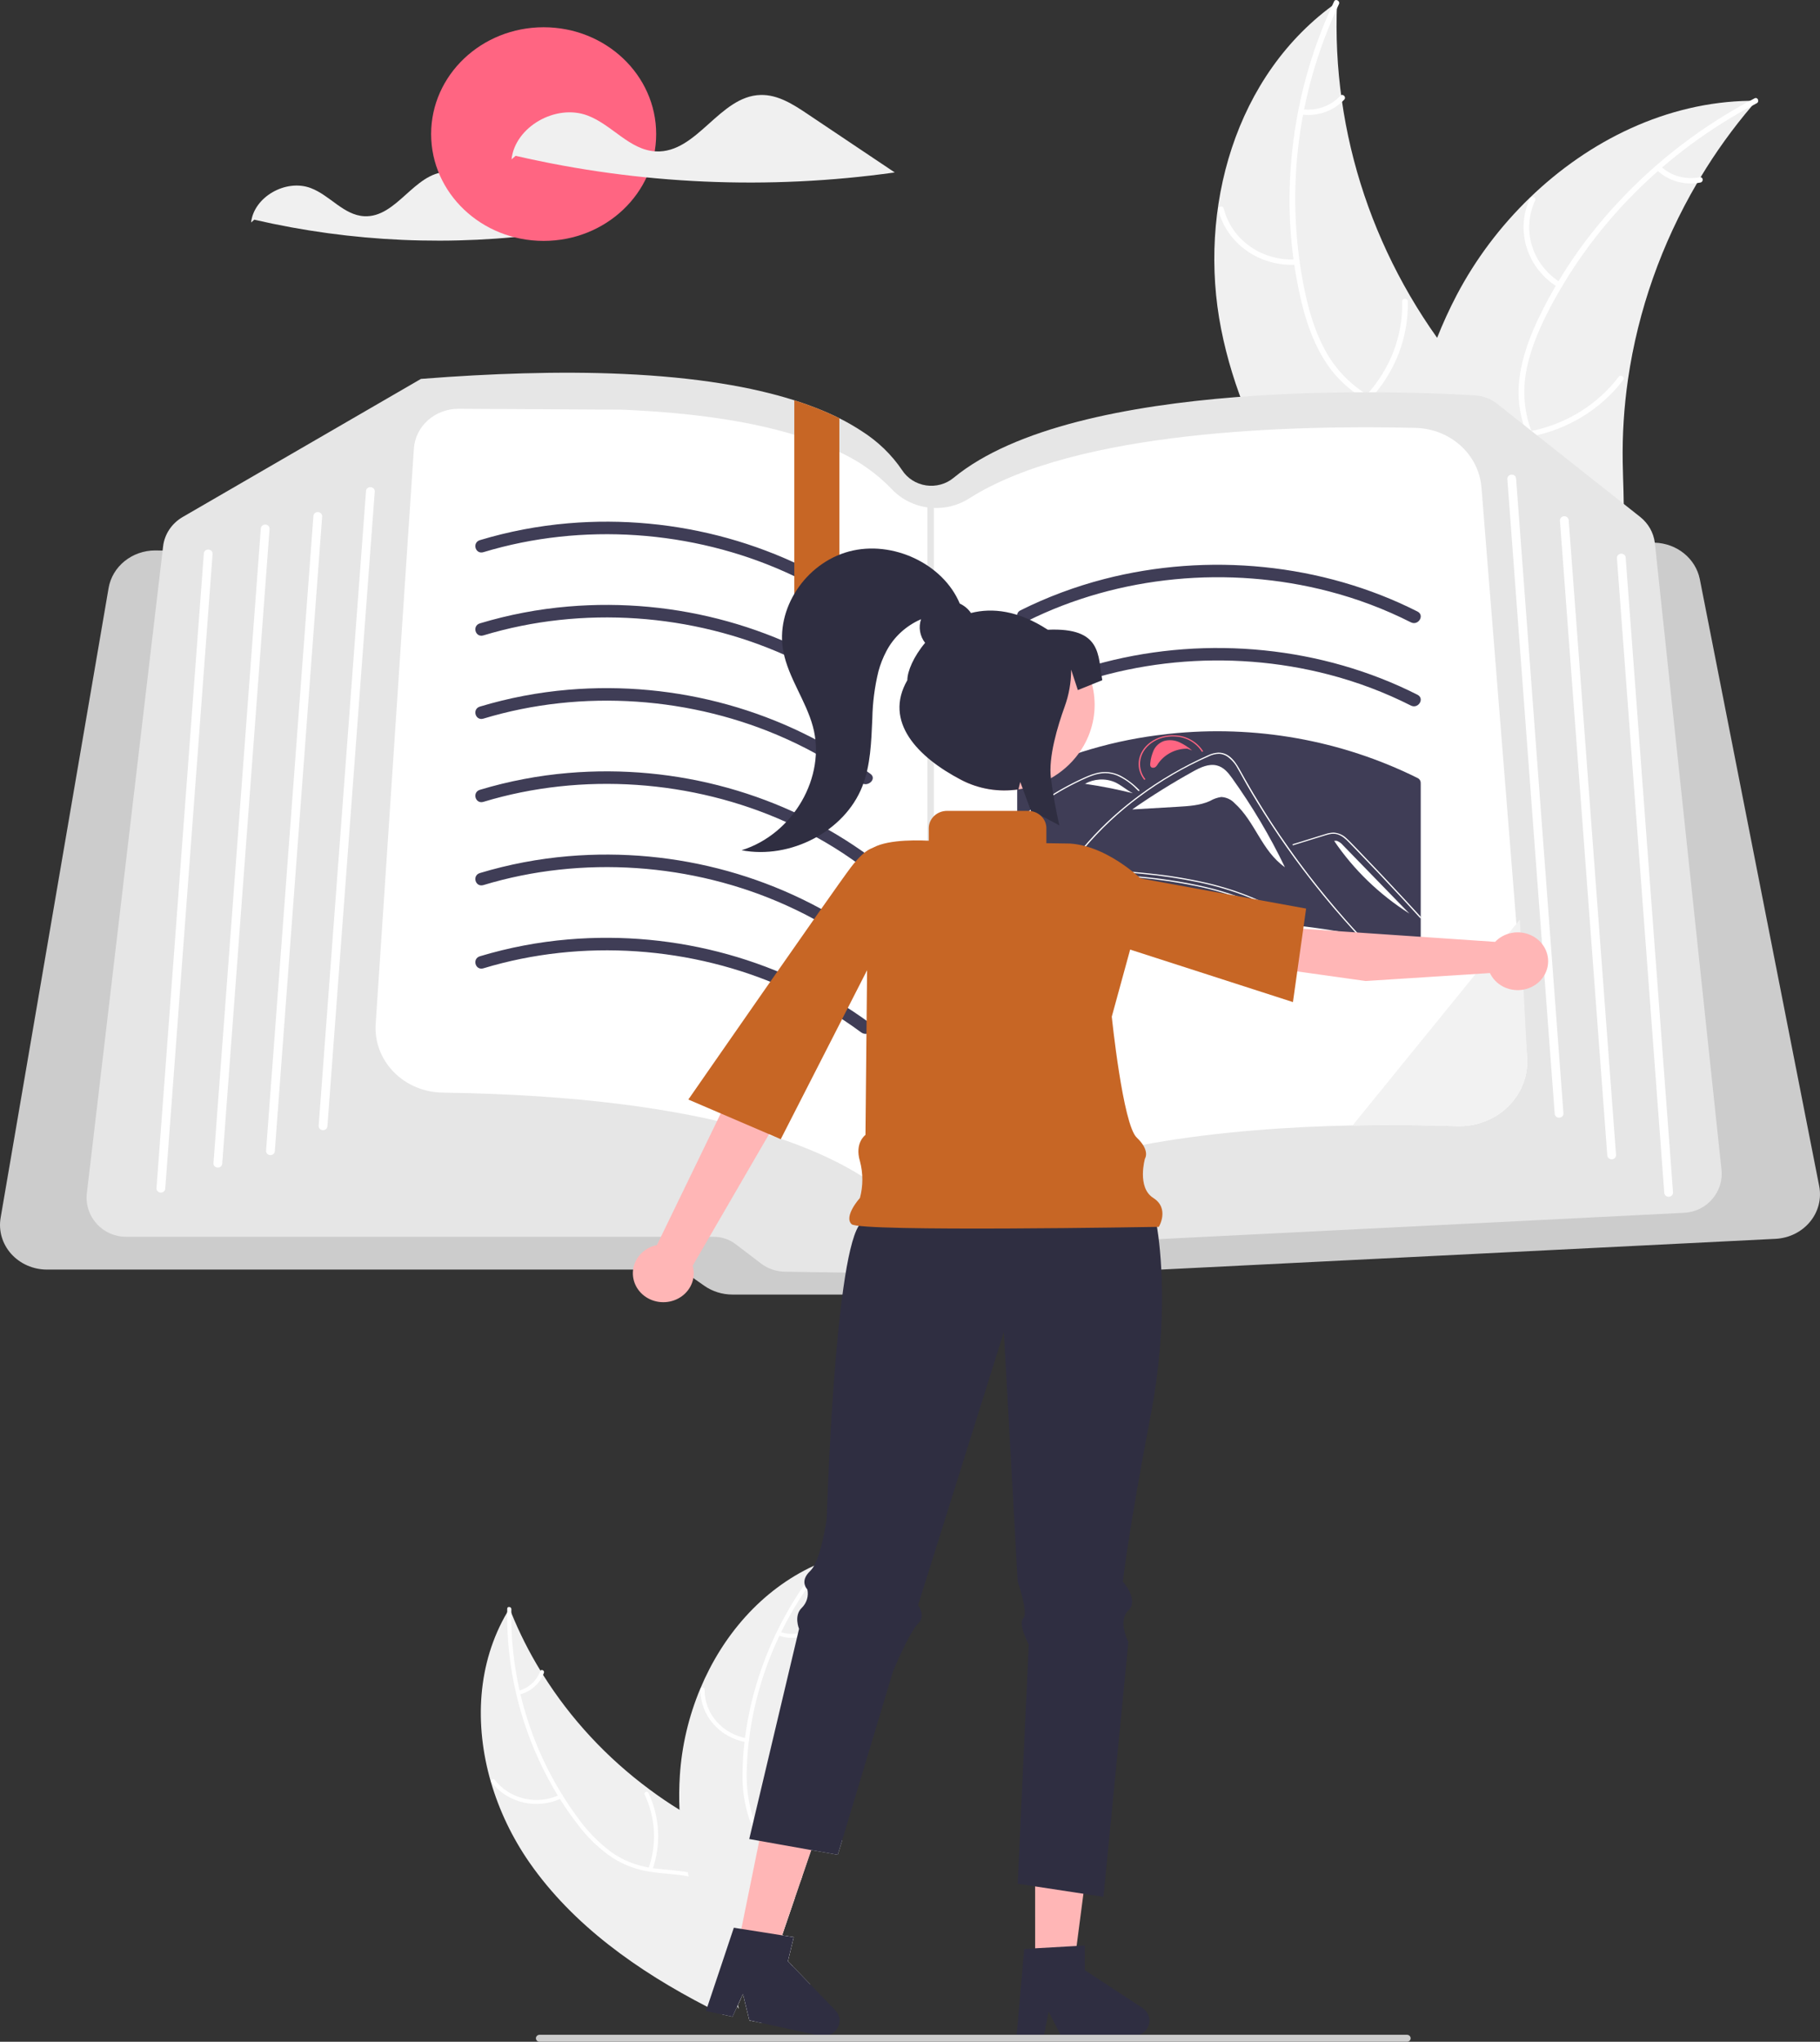 <svg width="461" height="517" viewBox="0 0 461 517" fill="none" xmlns="http://www.w3.org/2000/svg">
<rect x="0" y="0" width="461" height="517" fill="#333333" stroke="none"/>
<g clip-path="url(#clip0_32_531)">
<path d="M201.044 490.509L199.579 496.595L199.931 496.959C199.853 497.145 199.775 497.331 199.681 497.517C198.902 499.186 198.012 500.806 197.015 502.367C195.699 504.443 194.225 506.444 192.697 508.408C191.858 509.494 190.996 510.573 190.134 511.644C190.11 511.68 190.084 511.715 190.055 511.748C190.065 511.71 190.078 511.673 190.094 511.637L189.812 511.577L188.19 504.897L187.696 505.953V505.961L186.896 507.709C186.959 508.029 187.022 508.341 187.1 508.653C187.092 508.646 187.092 508.631 187.084 508.624C187.077 508.616 187.077 508.616 187.077 508.609C186.975 508.401 186.865 508.2 186.763 507.991L185.54 510.655L183.063 510.119C181.762 509.479 180.461 508.832 179.168 508.162C161.5 499.064 145.142 487.452 134.129 471.644C129.752 465.346 126.443 458.435 124.324 451.164C120.146 436.717 120.867 421.169 128.47 408.262L128.47 408.259L128.472 408.257L128.475 408.255L128.478 408.254C128.666 407.927 128.862 407.6 129.066 407.272C129.215 407.644 129.356 408.016 129.512 408.388V408.396C131.556 413.447 134.022 418.336 136.888 423.014C137.108 423.378 137.327 423.743 137.562 424.1C144.563 435.253 153.684 445.075 164.463 453.068C164.493 453.095 164.524 453.12 164.557 453.142C164.595 453.172 164.634 453.199 164.675 453.224C167.073 455.01 169.553 456.688 172.113 458.261V458.268C174.112 459.503 176.166 460.671 178.251 461.779C182.695 464.13 187.531 466.392 191.685 469.211C195.722 471.941 199.124 475.192 200.935 479.544C201.076 479.894 201.209 480.243 201.327 480.593L198.097 490.048L201.044 490.509Z" fill="#F0F0F0"/>
<path d="M187.696 505.953V505.961L186.896 507.709C185.689 501.341 187.124 494.609 186.128 488.159C186.019 487.437 185.877 486.716 185.697 486.001C184.678 481.925 182.35 478.109 178.212 476.286C177.004 475.764 175.736 475.377 174.434 475.133C171.863 474.612 169.182 474.501 166.588 474.21C165.937 474.136 165.294 474.054 164.667 473.943C161.312 473.449 158.109 472.274 155.277 470.498C151.809 468.159 148.787 465.276 146.341 461.973C144.725 459.899 143.221 457.749 141.834 455.531C141.646 455.248 141.474 454.958 141.293 454.668C138.05 449.335 135.389 443.702 133.353 437.855C132.305 434.867 131.426 431.827 130.72 428.75C129.149 422.024 128.394 415.15 128.47 408.262C128.47 408.261 128.47 408.26 128.471 408.259C128.471 408.258 128.472 408.257 128.472 408.257C128.473 408.256 128.474 408.256 128.475 408.255C128.476 408.255 128.477 408.255 128.478 408.255C128.47 407.942 128.478 407.63 128.486 407.317C128.501 406.678 129.544 406.819 129.528 407.459C129.52 407.771 129.513 408.076 129.513 408.389V408.396C129.449 414.996 130.151 421.582 131.605 428.035C131.684 428.363 131.762 428.69 131.833 429.017C133.952 437.961 137.513 446.54 142.391 454.452C142.446 454.541 142.501 454.63 142.563 454.72C143.7 456.557 144.923 458.343 146.208 460.091C148.57 463.456 151.474 466.448 154.814 468.958C157.625 470.954 160.89 472.296 164.346 472.879C164.691 472.938 165.036 472.998 165.388 473.05C165.663 473.094 165.945 473.132 166.227 473.161C168.868 473.474 171.581 473.593 174.206 474.069C175.4 474.283 176.572 474.594 177.71 474.999C179.572 475.707 181.256 476.781 182.65 478.15C184.044 479.52 185.117 481.153 185.799 482.944C186.498 484.682 186.977 486.492 187.226 488.337C187.312 488.94 187.375 489.542 187.429 490.152V490.16C187.508 491.142 187.547 492.131 187.563 493.121C187.578 494.356 187.555 495.591 187.523 496.818C187.35 499.863 187.407 502.916 187.696 505.953Z" fill="white"/>
<path d="M142.28 455.322C139.293 456.762 135.864 457.147 132.605 456.409C129.347 455.671 126.471 453.858 124.491 451.293C124.092 450.773 124.925 450.161 125.325 450.682C127.164 453.073 129.843 454.762 132.879 455.443C135.914 456.125 139.107 455.754 141.88 454.397C142.483 454.103 142.879 455.03 142.28 455.322Z" fill="white"/>
<path d="M164.244 473.176C166.426 467.016 166.082 460.301 163.28 454.37C163.002 453.783 163.977 453.404 164.255 453.991C167.158 460.167 167.502 467.156 165.215 473.562C164.997 474.172 164.026 473.783 164.244 473.176Z" fill="white"/>
<path d="M131.301 428.127C132.579 427.798 133.751 427.174 134.711 426.309C135.672 425.444 136.391 424.367 136.805 423.173C137.015 422.56 137.986 422.95 137.777 423.559C137.314 424.876 136.518 426.065 135.458 427.022C134.399 427.98 133.109 428.677 131.7 429.052C131.571 429.098 131.428 429.095 131.3 429.044C131.172 428.994 131.07 428.899 131.013 428.779C130.961 428.656 130.962 428.519 131.016 428.397C131.069 428.275 131.172 428.178 131.301 428.127Z" fill="white"/>
<path d="M190.008 511.807C190.024 511.785 190.039 511.77 190.055 511.748C190.024 511.837 189.992 511.926 189.969 512.023L190.008 511.807Z" fill="#F0F0F0"/>
<path d="M213.311 466.012L212.214 469.657L205.473 468.459L203.239 474.998L202.855 476.122L201.326 480.593L198.097 490.048L201.044 490.509L199.578 496.594L199.931 496.959L200.041 497.07L200.77 497.829L205.206 502.427L193.072 512.284L191.129 511.86L190.133 511.644C190.11 511.68 190.083 511.715 190.055 511.748C190.064 511.71 190.077 511.672 190.094 511.636L189.812 511.577L188.189 504.896L187.695 505.953V505.96L186.896 507.708C186.959 508.028 187.021 508.341 187.1 508.653C187.092 508.646 187.092 508.631 187.084 508.623C187.076 508.616 187.076 508.616 187.076 508.609C186.974 508.4 186.865 508.199 186.763 507.991C185.211 504.919 183.729 501.802 182.358 498.648C178.977 491.051 176.325 483.181 174.433 475.132C174.355 474.783 174.269 474.433 174.206 474.076V474.069C173.056 468.865 172.356 463.58 172.113 458.268V458.26C171.988 455.352 172.019 452.439 172.207 449.534C172.703 442.025 174.441 434.637 177.357 427.641C177.372 427.603 177.388 427.574 177.404 427.537C182.992 414.191 192.829 402.615 206.202 396.448C206.758 396.18 207.33 395.927 207.903 395.689H207.918L207.926 395.682C208.287 395.533 208.639 395.392 209 395.243C208.882 395.63 208.757 396.017 208.647 396.411C207.065 401.609 205.933 406.921 205.261 412.294V412.301C205.198 412.71 205.143 413.134 205.096 413.551V413.558C203.618 426.517 204.686 439.624 208.247 452.212C208.255 452.249 208.271 452.279 208.279 452.316C209.609 456.99 211.29 461.567 213.311 466.012Z" fill="#F0F0F0"/>
<path d="M200.77 497.829C200.151 498.618 199.516 499.384 198.873 500.15C198.254 500.887 197.635 501.623 197.015 502.367C195.397 504.26 193.952 506.281 192.696 508.408C192.067 509.512 191.543 510.667 191.129 511.86L190.133 511.644C190.11 511.68 190.084 511.715 190.055 511.748C190.064 511.71 190.078 511.672 190.094 511.636C191.92 506.221 196.075 502.025 199.68 497.517C199.806 497.368 199.923 497.219 200.041 497.07L200.77 497.829Z" fill="white"/>
<path d="M209.259 395.659C209.055 395.905 208.843 396.158 208.647 396.411C207.119 398.293 205.674 400.234 204.313 402.236C201.888 405.766 199.735 409.458 197.87 413.283C197.721 413.58 197.572 413.885 197.431 414.19C193.439 422.547 190.837 431.441 189.718 440.555C189.702 440.644 189.694 440.726 189.687 440.815C189.428 442.943 189.261 445.078 189.185 447.22C188.935 451.255 189.355 455.302 190.431 459.212C190.588 459.725 190.76 460.231 190.948 460.722C191.42 461.926 192.01 463.084 192.712 464.181C193.216 464.983 193.777 465.751 194.389 466.48C194.758 466.927 195.142 467.365 195.55 467.79C195.785 468.035 196.028 468.28 196.271 468.526C196.474 468.712 196.67 468.905 196.874 469.091C198.991 471.04 201.326 472.848 203.239 474.998L202.855 476.121C201.013 473.904 198.638 472.067 196.498 470.133C195.155 468.934 193.932 467.619 192.845 466.205C192.704 466.012 192.555 465.818 192.422 465.617C191.696 464.61 191.069 463.542 190.549 462.426C190.282 461.868 190.039 461.295 189.82 460.7C188.539 456.854 187.956 452.829 188.095 448.797C188.121 446.215 188.283 443.635 188.581 441.068C188.613 440.733 188.652 440.406 188.699 440.071C189.494 433.961 190.943 427.944 193.026 422.113C195.661 414.716 199.286 407.671 203.811 401.149C205.104 399.282 206.476 397.46 207.926 395.682C208.114 395.436 208.31 395.198 208.514 394.953C208.929 394.447 209.674 395.153 209.259 395.659Z" fill="white"/>
<path d="M189.072 441.162C185.774 440.605 182.792 438.954 180.659 436.502C178.525 434.051 177.379 430.96 177.425 427.781C177.428 427.651 177.484 427.528 177.581 427.437C177.679 427.345 177.809 427.294 177.946 427.292C178.082 427.29 178.214 427.339 178.314 427.428C178.413 427.517 178.472 427.639 178.479 427.769C178.43 430.729 179.498 433.608 181.49 435.887C183.481 438.166 186.266 439.694 189.34 440.195C190.008 440.305 189.737 441.271 189.072 441.162Z" fill="white"/>
<path d="M195.283 467.967C200.933 464.296 204.918 458.738 206.443 452.402C206.593 451.774 207.612 452.028 207.462 452.656C205.862 459.246 201.703 465.022 195.814 468.831C195.252 469.194 194.724 468.328 195.283 467.967Z" fill="white"/>
<path d="M197.557 413.175C198.786 413.643 200.118 413.814 201.434 413.673C202.749 413.531 204.007 413.082 205.095 412.365C205.651 411.996 206.179 412.862 205.626 413.228C204.421 414.015 203.031 414.51 201.577 414.669C200.124 414.828 198.652 414.648 197.29 414.142C197.157 414.105 197.044 414.021 196.974 413.908C196.905 413.794 196.883 413.66 196.914 413.532C196.95 413.404 197.038 413.295 197.158 413.228C197.279 413.161 197.422 413.142 197.557 413.175Z" fill="white"/>
<path d="M309.298 83.265C303.364 53.121 312.707 18.828 338.675 0.582C337.203 33.9 348.196 66.639 369.709 93.005C378.045 103.145 388.428 113.599 388.106 126.456C387.905 134.456 383.346 141.909 377.339 147.524C371.331 153.139 363.931 157.187 356.619 161.172L355.48 162.852C334.046 139.906 315.233 113.409 309.298 83.265Z" fill="#F0F0F0"/>
<path d="M339.148 1.043C328.238 24.217 325.299 50.064 330.748 74.914C331.95 80.231 333.656 85.525 336.55 90.249C339.408 94.833 343.508 98.607 348.423 101.178C352.954 103.664 357.893 105.708 361.709 109.195C365.732 112.871 367.523 117.888 367.374 123.13C367.191 129.543 364.591 135.512 361.835 141.265C358.775 147.653 355.489 154.241 355.688 161.423C355.712 162.293 354.288 162.277 354.264 161.409C353.919 148.914 363.436 138.88 365.557 126.891C366.547 121.296 365.766 115.385 361.622 111.049C357.998 107.257 352.907 105.145 348.296 102.666C343.454 100.063 339.332 96.848 336.268 92.39C333.133 87.83 331.205 82.588 329.866 77.323C326.922 65.364 325.978 53.039 327.068 40.802C328.23 26.828 331.902 13.146 337.926 0.348C338.299 -0.444 339.519 0.256 339.148 1.043Z" fill="white"/>
<path d="M328.497 67.01C323.98 67.312 319.497 66.08 315.849 63.535C312.201 60.989 309.625 57.295 308.581 53.114C308.373 52.267 309.75 51.92 309.958 52.768C310.922 56.664 313.322 60.104 316.725 62.468C320.127 64.832 324.308 65.964 328.512 65.659C329.426 65.594 329.406 66.946 328.497 67.01Z" fill="white"/>
<path d="M345.95 100.205C352.082 93.624 355.375 85.091 355.173 76.308C355.152 75.438 356.576 75.453 356.597 76.322C356.789 85.463 353.343 94.336 346.946 101.171C346.336 101.822 345.343 100.853 345.95 100.205Z" fill="white"/>
<path d="M329.898 27.668C331.672 27.896 333.477 27.704 335.152 27.107C336.828 26.51 338.321 25.527 339.497 24.247C340.099 23.589 341.091 24.559 340.494 25.213C339.187 26.621 337.537 27.704 335.687 28.368C333.838 29.031 331.845 29.255 329.883 29.019C329.696 29.011 329.519 28.937 329.389 28.81C329.258 28.683 329.183 28.514 329.179 28.336C329.182 28.157 329.259 27.987 329.394 27.861C329.528 27.736 329.71 27.666 329.898 27.668Z" fill="white"/>
<path d="M444.87 25.515C444.506 25.936 444.143 26.357 443.783 26.789C438.933 32.474 434.577 38.523 430.759 44.878C430.455 45.365 430.156 45.862 429.868 46.356C420.841 61.759 414.905 78.618 412.363 96.076C411.358 103.025 410.911 110.035 411.027 117.048C411.187 126.732 412.173 137.22 409.045 146.127C408.73 147.06 408.354 147.973 407.92 148.862L357.728 164.039C357.596 164.019 357.467 164.011 357.334 163.991L355.359 164.684C355.327 164.323 355.301 163.947 355.268 163.586C355.249 163.376 355.24 163.164 355.22 162.954C355.21 162.813 355.201 162.672 355.184 162.546C355.181 162.499 355.178 162.452 355.178 162.416C355.161 162.29 355.159 162.17 355.146 162.055C354.996 159.957 354.858 157.856 354.743 155.748C354.74 155.737 354.74 155.737 354.747 155.722C353.886 139.666 354.429 123.4 357.557 107.729C357.651 107.257 357.741 106.775 357.858 106.297C359.309 99.241 361.365 92.309 364.006 85.57C365.465 81.885 367.119 78.272 368.962 74.746C373.744 65.643 380.005 57.31 387.515 50.053C402.489 35.589 422.17 25.831 443.258 25.523C443.798 25.516 444.326 25.512 444.87 25.515Z" fill="#F0F0F0"/>
<path d="M444.96 26.154C421.548 38.422 402.805 57.381 391.392 80.336C388.978 85.267 386.982 90.47 386.296 95.895C385.671 101.189 386.55 106.544 388.843 111.406C390.884 115.98 393.531 120.434 394.366 125.399C395.246 130.633 393.493 135.662 390.049 139.762C385.834 144.778 379.972 148.058 374.122 151.077C367.626 154.428 360.824 157.812 356.426 163.659C355.894 164.368 354.766 163.542 355.298 162.834C362.949 152.661 376.914 150.087 386.213 141.727C390.551 137.825 393.678 132.659 393.12 126.829C392.632 121.731 389.907 117.135 387.798 112.521C385.582 107.676 384.331 102.754 384.713 97.443C385.103 92.011 386.889 86.724 389.159 81.755C394.395 70.524 401.459 60.144 410.093 50.996C419.885 40.503 431.497 31.677 444.425 24.901C445.225 24.482 445.755 25.737 444.96 26.154Z" fill="white"/>
<path d="M394.608 72.74C390.81 70.4 388.012 66.854 386.714 62.737C385.416 58.62 385.702 54.199 387.522 50.263C387.893 49.468 389.212 49.978 388.841 50.774C387.139 54.436 386.873 58.554 388.09 62.386C389.307 66.217 391.927 69.51 395.477 71.669C396.248 72.139 395.375 73.207 394.608 72.74Z" fill="white"/>
<path d="M387.485 109.217C396.556 107.466 404.598 102.535 410.008 95.406C410.544 94.7 411.671 95.526 411.136 96.231C405.492 103.64 397.112 108.755 387.668 110.557C386.768 110.729 386.59 109.387 387.485 109.217Z" fill="white"/>
<path d="M420.684 42.127C421.955 43.324 423.519 44.201 425.236 44.682C426.952 45.163 428.767 45.231 430.519 44.882C431.416 44.7 431.593 46.041 430.702 46.222C428.765 46.6 426.76 46.522 424.862 45.995C422.965 45.467 421.232 44.507 419.815 43.198C419.671 43.085 419.577 42.924 419.553 42.748C419.529 42.572 419.576 42.394 419.686 42.25C419.802 42.109 419.972 42.017 420.159 41.994C420.346 41.971 420.534 42.019 420.684 42.127Z" fill="white"/>
<path d="M122.337 47.255C119.563 45.397 116.529 43.459 113.135 43.536C104.921 43.724 100.493 55.152 92.287 54.75C87.055 54.494 83.581 49.449 78.708 47.619C72.365 45.238 64.293 49.895 63.601 56.336L64.415 55.629C89.073 61.334 114.661 62.456 139.768 58.932C133.958 55.04 128.147 51.147 122.337 47.255Z" fill="#F0F0F0"/>
<path d="M137.705 61.001C153.446 61.001 166.207 48.89 166.207 33.95C166.207 19.01 153.446 6.899 137.705 6.899C121.964 6.899 109.203 19.01 109.203 33.95C109.203 48.89 121.964 61.001 137.705 61.001Z" fill="#FF6582"/>
<path d="M204.422 28.783C200.887 26.415 197.02 23.946 192.695 24.045C182.227 24.284 176.583 38.848 166.126 38.336C159.457 38.009 155.03 31.579 148.821 29.248C140.737 26.213 130.449 32.149 129.567 40.357L130.606 39.455C162.03 46.726 194.64 48.156 226.636 43.666C219.231 38.705 211.827 33.744 204.422 28.783Z" fill="#F0F0F0"/>
<path d="M460.798 300.334L430.551 146.626C430.034 144.092 428.624 141.801 426.554 140.127C424.485 138.453 421.877 137.496 419.159 137.413C418.914 137.408 418.67 137.408 418.425 137.413L397.82 138.115L395.602 138.192L385.319 138.543L383.101 138.615L376.487 138.842L243.106 143.387C242.905 143.397 242.699 143.397 242.498 143.392L212.609 142.799L201.549 142.582L201.195 142.577L193.032 142.412L121.895 141.008L103.035 140.632L93.736 140.451L91.507 140.405L80.903 140.199L78.68 140.152L67.831 139.941L65.608 139.894L53.689 139.657L51.819 139.621L41.188 139.409L39.508 139.378H39.264C36.441 139.389 33.714 140.347 31.564 142.082C29.413 143.817 27.978 146.218 27.513 148.86L0.157 308.36C-0.121 309.976 -0.025 311.63 0.438 313.207C0.9 314.784 1.718 316.247 2.835 317.494C3.953 318.741 5.342 319.743 6.908 320.43C8.474 321.117 10.178 321.473 11.903 321.473H169.003C171.315 321.479 173.565 322.184 175.427 323.485L178.405 325.579C180.458 327.013 182.939 327.79 185.488 327.797H278.071C279.636 327.801 281.185 327.51 282.63 326.942C284.075 326.373 285.387 325.539 286.49 324.486C288.376 322.696 290.893 321.632 293.556 321.499L449.721 313.689C451.415 313.605 453.069 313.178 454.575 312.438C456.081 311.698 457.402 310.66 458.451 309.396C459.5 308.131 460.252 306.668 460.657 305.105C461.062 303.542 461.11 301.916 460.798 300.334Z" fill="#CCCCCC"/>
<path d="M436.045 296.155L419.185 137.619C419.18 137.552 419.169 137.48 419.158 137.413C418.842 134.88 417.525 132.555 415.473 130.908L379.204 102.232C377.626 100.976 375.666 100.233 373.611 100.112C357.017 99.101 272.657 95.356 241.518 121.009C240.574 121.789 239.46 122.364 238.256 122.692C237.052 123.02 235.787 123.093 234.55 122.907C233.311 122.717 232.129 122.274 231.086 121.61C230.043 120.946 229.163 120.076 228.507 119.059C225.859 115.143 222.39 111.785 218.315 109.196C216.486 107.991 214.58 106.893 212.608 105.91C210.864 105.038 208.967 104.192 206.901 103.377C205.124 102.676 203.227 102 201.195 101.355C190.656 98.013 176.567 95.516 157.74 94.68C149.929 94.329 141.44 94.283 132.51 94.536C124.357 94.763 115.693 95.232 106.763 95.934L106.632 95.939L46.209 130.949C44.854 131.751 43.71 132.834 42.861 134.118C42.013 135.401 41.483 136.851 41.312 138.357L41.187 139.409L22.001 302.113C21.835 303.496 21.969 304.896 22.394 306.227C22.819 307.559 23.527 308.794 24.474 309.856C25.395 310.892 26.542 311.725 27.837 312.299C29.131 312.872 30.541 313.172 31.969 313.178H180.85C182.83 313.188 184.748 313.833 186.291 315.009L192.792 319.951C194.485 321.242 196.582 321.964 198.754 322.004L264.216 323.021H264.374C266.027 323.018 267.652 322.617 269.097 321.855L281.723 315.2C282.875 314.592 284.157 314.239 285.473 314.169L426.572 307.096C427.947 307.027 429.291 306.683 430.517 306.087C431.743 305.492 432.823 304.658 433.686 303.64C434.584 302.604 435.255 301.408 435.66 300.123C436.065 298.838 436.196 297.489 436.045 296.155Z" fill="#E6E6E6"/>
<path d="M386.796 267.565L384.82 242.889L376.488 138.845L375.25 123.453C374.937 119.41 373.048 115.623 369.953 112.83C366.858 110.037 362.777 108.438 358.507 108.344C327.977 107.6 272.694 108.91 245.566 126.161C242.549 128.108 238.889 128.947 235.268 128.523C231.647 128.099 228.312 126.44 225.884 123.855C222.13 119.944 217.623 116.75 212.606 114.444C208.934 112.697 205.117 111.239 201.193 110.085C189.71 106.603 175.22 104.488 157.722 103.739L116.195 103.509H116.125C113.248 103.511 110.48 104.553 108.384 106.423C106.287 108.292 105.019 110.849 104.838 113.574L103.035 140.63L95.157 259.285C95.01 261.495 95.338 263.711 96.12 265.798C96.902 267.885 98.123 269.799 99.709 271.424C101.294 273.049 103.211 274.351 105.343 275.252C107.475 276.153 109.778 276.633 112.112 276.663C181.817 277.645 212.269 291.608 225.547 303.139C228.37 305.597 231.977 307.092 235.796 307.385C239.615 307.679 243.428 306.755 246.632 304.761C270.734 289.778 310.804 285.612 342.697 284.965C352.464 284.772 361.462 284.898 369.003 285.151C371.426 285.234 373.841 284.83 376.088 283.966C378.336 283.102 380.366 281.797 382.046 280.137C383.725 278.477 385.017 276.499 385.835 274.332C386.654 272.166 386.981 269.86 386.796 267.565Z" fill="white"/>
<path d="M40.747 301.98C40.721 301.98 40.694 301.979 40.667 301.977C40.522 301.968 40.38 301.931 40.25 301.869C40.119 301.807 40.003 301.722 39.907 301.617C39.812 301.513 39.739 301.392 39.693 301.26C39.647 301.129 39.628 300.991 39.639 300.853L51.632 140.127C51.641 139.989 51.678 139.853 51.743 139.729C51.807 139.604 51.897 139.493 52.008 139.402C52.118 139.311 52.247 139.242 52.386 139.199C52.525 139.156 52.671 139.14 52.817 139.151C52.962 139.161 53.104 139.197 53.235 139.259C53.365 139.321 53.481 139.407 53.577 139.511C53.672 139.615 53.745 139.737 53.791 139.868C53.838 139.999 53.856 140.138 53.846 140.276L41.852 301.001C41.833 301.267 41.708 301.516 41.503 301.697C41.297 301.879 41.027 301.98 40.747 301.98Z" fill="white"/>
<path d="M55.18 295.658C55.154 295.658 55.127 295.657 55.101 295.655C54.956 295.645 54.814 295.609 54.683 295.547C54.553 295.485 54.437 295.399 54.341 295.295C54.245 295.191 54.173 295.069 54.126 294.938C54.08 294.807 54.062 294.668 54.072 294.53L66.066 133.805C66.074 133.667 66.112 133.531 66.176 133.407C66.241 133.282 66.331 133.171 66.441 133.08C66.552 132.989 66.68 132.92 66.819 132.877C66.958 132.834 67.105 132.817 67.251 132.829C67.396 132.838 67.538 132.875 67.668 132.937C67.799 132.999 67.915 133.084 68.01 133.189C68.106 133.293 68.179 133.415 68.225 133.546C68.271 133.677 68.29 133.815 68.279 133.953L56.286 294.679C56.267 294.944 56.142 295.193 55.936 295.375C55.731 295.557 55.461 295.658 55.18 295.658Z" fill="white"/>
<path d="M68.502 292.497C68.476 292.497 68.449 292.496 68.423 292.494C68.278 292.484 68.136 292.447 68.006 292.386C67.875 292.324 67.759 292.238 67.663 292.134C67.568 292.029 67.495 291.908 67.449 291.777C67.403 291.646 67.384 291.507 67.394 291.369L79.388 130.644C79.396 130.506 79.434 130.37 79.499 130.246C79.563 130.121 79.653 130.01 79.764 129.919C79.874 129.828 80.002 129.759 80.141 129.716C80.28 129.673 80.427 129.656 80.573 129.668C80.718 129.677 80.86 129.714 80.99 129.776C81.121 129.838 81.237 129.923 81.333 130.028C81.428 130.132 81.501 130.253 81.547 130.385C81.594 130.516 81.612 130.654 81.602 130.792L69.608 291.517C69.589 291.783 69.464 292.032 69.259 292.214C69.053 292.396 68.783 292.497 68.502 292.497Z" fill="white"/>
<path d="M81.825 286.175C81.799 286.175 81.772 286.174 81.746 286.172C81.6 286.162 81.458 286.125 81.328 286.063C81.197 286.002 81.081 285.916 80.986 285.812C80.89 285.707 80.817 285.586 80.771 285.455C80.725 285.324 80.706 285.185 80.717 285.047L92.71 124.322C92.719 124.183 92.756 124.048 92.821 123.923C92.885 123.799 92.975 123.688 93.086 123.597C93.196 123.506 93.325 123.437 93.464 123.393C93.603 123.35 93.749 123.334 93.895 123.345C94.04 123.355 94.182 123.392 94.313 123.454C94.443 123.515 94.559 123.601 94.655 123.705C94.751 123.81 94.823 123.931 94.87 124.062C94.916 124.194 94.934 124.332 94.924 124.47L82.931 285.195C82.911 285.461 82.786 285.71 82.581 285.892C82.376 286.073 82.105 286.175 81.825 286.175Z" fill="white"/>
<path d="M422.661 303.034C422.687 303.034 422.714 303.033 422.74 303.031C422.885 303.021 423.027 302.984 423.158 302.923C423.288 302.861 423.404 302.775 423.5 302.671C423.595 302.566 423.668 302.445 423.714 302.314C423.761 302.183 423.779 302.044 423.769 301.906L411.775 141.181C411.767 141.042 411.729 140.907 411.665 140.782C411.6 140.658 411.51 140.547 411.399 140.456C411.289 140.365 411.161 140.296 411.022 140.253C410.883 140.209 410.736 140.193 410.59 140.205C410.445 140.214 410.303 140.251 410.173 140.313C410.042 140.375 409.926 140.46 409.83 140.565C409.735 140.669 409.662 140.79 409.616 140.921C409.57 141.053 409.551 141.191 409.561 141.329L421.555 302.054C421.574 302.32 421.699 302.569 421.905 302.751C422.11 302.933 422.38 303.034 422.661 303.034Z" fill="white"/>
<path d="M408.228 293.551C408.254 293.551 408.281 293.55 408.307 293.548C408.453 293.538 408.595 293.501 408.725 293.439C408.855 293.378 408.972 293.292 409.067 293.188C409.163 293.083 409.236 292.962 409.282 292.831C409.328 292.7 409.346 292.561 409.336 292.423L397.343 131.698C397.334 131.559 397.296 131.424 397.232 131.299C397.167 131.175 397.077 131.064 396.967 130.973C396.856 130.882 396.728 130.813 396.589 130.769C396.45 130.726 396.303 130.71 396.158 130.721C396.012 130.731 395.87 130.768 395.74 130.83C395.61 130.891 395.493 130.977 395.398 131.081C395.302 131.186 395.229 131.307 395.183 131.438C395.137 131.569 395.118 131.708 395.129 131.846L407.122 292.571C407.142 292.837 407.267 293.086 407.472 293.268C407.677 293.449 407.947 293.551 408.228 293.551Z" fill="white"/>
<path d="M394.905 283.014C394.931 283.014 394.958 283.013 394.984 283.011C395.129 283.001 395.271 282.964 395.402 282.902C395.532 282.841 395.648 282.755 395.744 282.651C395.839 282.546 395.912 282.425 395.959 282.294C396.005 282.162 396.023 282.024 396.013 281.886L384.019 121.161C384.011 121.022 383.973 120.887 383.909 120.762C383.844 120.638 383.754 120.527 383.644 120.436C383.533 120.345 383.405 120.275 383.266 120.232C383.127 120.189 382.98 120.173 382.834 120.184C382.689 120.194 382.547 120.231 382.417 120.292C382.286 120.354 382.17 120.44 382.074 120.544C381.979 120.649 381.906 120.77 381.86 120.901C381.814 121.032 381.795 121.171 381.805 121.309L393.799 282.034C393.818 282.3 393.943 282.549 394.149 282.731C394.354 282.912 394.624 283.013 394.905 283.014Z" fill="white"/>
<path d="M122.446 139.817C147.472 132.239 175.391 134.245 199.099 144.921C205.863 147.951 212.252 151.685 218.147 156.055C219.815 157.298 222.188 155.076 220.502 153.82C198.727 137.79 171.366 130.176 143.918 132.506C136.325 133.151 128.828 134.58 121.561 136.769C119.527 137.385 120.396 140.438 122.446 139.817Z" fill="#3F3D56"/>
<path d="M260.152 157.281C283.419 145.674 311.281 143.143 336.578 149.732C343.79 151.605 350.76 154.236 357.359 157.573C359.249 158.531 360.934 155.803 359.04 154.844C334.93 142.634 305.988 139.823 279.659 146.629C272.314 148.532 265.209 151.188 258.471 154.551C256.573 155.498 258.255 158.228 260.152 157.281Z" fill="#3F3D56"/>
<path d="M260.152 178.355C283.419 166.748 311.281 164.217 336.578 170.806C343.79 172.68 350.76 175.31 357.359 178.648C359.249 179.605 360.934 176.877 359.04 175.918C334.93 163.708 305.988 160.897 279.659 167.704C272.314 169.606 265.209 172.262 258.471 175.626C256.573 176.572 258.255 179.302 260.152 178.355Z" fill="#3F3D56"/>
<path d="M359.854 198.299C359.872 198.028 359.803 197.758 359.657 197.524C359.51 197.29 359.293 197.104 359.034 196.989C339.719 187.39 317.819 183.497 296.154 185.81C296.018 185.821 295.893 185.841 295.746 185.851H295.74C295.607 185.863 295.475 185.882 295.344 185.908C282.457 187.316 269.956 190.973 258.471 196.695C258.221 196.836 258.013 197.037 257.869 197.278C257.726 197.518 257.65 197.79 257.65 198.067V237.38C257.655 237.622 257.717 237.859 257.832 238.075C257.947 238.291 258.113 238.479 258.316 238.625C258.519 238.771 258.755 238.872 259.005 238.919C259.255 238.966 259.513 238.958 259.759 238.896C260.27 238.757 260.781 238.623 261.303 238.494C272.914 235.511 284.833 233.741 296.849 233.217C297.105 233.206 297.36 233.196 297.626 233.186C307.413 232.787 317.218 233.121 326.949 234.186C327.153 234.197 327.357 234.218 327.558 234.248C328.058 234.3 328.569 234.357 329.069 234.419C329.27 234.439 329.461 234.46 329.645 234.491C331.591 234.723 333.521 234.986 335.456 235.27C338.249 235.693 341.043 236.164 343.837 236.683C344.011 236.714 344.19 236.755 344.369 236.786C348.853 237.632 353.316 238.612 357.756 239.696C358.004 239.756 358.262 239.763 358.512 239.715C358.763 239.667 358.998 239.565 359.201 239.418C359.404 239.271 359.57 239.082 359.685 238.866C359.8 238.65 359.861 238.411 359.865 238.169V198.361C359.867 198.34 359.863 198.318 359.854 198.299Z" fill="#3F3D56"/>
<path d="M298.765 187.954C297.545 187.387 296.146 187.27 294.84 187.627C294.264 187.832 293.735 188.144 293.287 188.544C292.838 188.945 292.478 189.426 292.226 189.96C291.774 190.983 291.484 192.065 291.366 193.169C291.297 193.603 291.293 194.152 291.753 194.354C291.92 194.412 292.1 194.425 292.274 194.392C292.449 194.359 292.61 194.282 292.741 194.169C292.979 193.946 293.175 193.687 293.32 193.402C294.119 192.223 295.218 191.253 296.516 190.584C297.814 189.914 299.269 189.565 300.746 189.57L301.976 190.035C301.008 189.209 299.928 188.508 298.765 187.954Z" fill="#FF6582"/>
<path d="M312.073 197.014C311.119 195.681 309.988 194.258 308.218 193.822C306.167 193.318 304.06 194.32 302.273 195.308C296.96 198.245 291.814 201.448 286.858 204.903L286.864 204.955L298.367 204.284C301.137 204.123 304.002 203.939 306.451 202.832C307.33 202.309 308.312 201.962 309.338 201.812C309.974 201.845 310.597 201.997 311.171 202.259C311.745 202.522 312.259 202.889 312.682 203.341C317.984 208.11 319.518 215.403 325.465 219.593C321.681 211.722 317.201 204.169 312.073 197.014Z" fill="white"/>
<path d="M297.629 233.184C297.363 233.195 297.107 233.205 296.852 233.216C294.998 232.584 293.099 232.025 291.179 231.54C289.935 231.224 288.67 230.94 287.404 230.698C285.972 230.403 284.529 230.171 283.085 229.971C280.337 229.591 277.568 229.37 274.792 229.307C274.771 229.309 274.75 229.307 274.729 229.301C274.709 229.295 274.691 229.284 274.675 229.271C274.659 229.258 274.647 229.241 274.638 229.223C274.629 229.204 274.625 229.185 274.625 229.165C274.625 229.144 274.629 229.125 274.638 229.106C274.647 229.088 274.659 229.072 274.675 229.058C274.691 229.045 274.709 229.035 274.729 229.028C274.75 229.022 274.771 229.02 274.792 229.022C275.147 229.022 275.502 229.033 275.847 229.054C278.629 229.151 281.402 229.408 284.151 229.823C285.583 230.044 287.015 230.308 288.437 230.603C289.724 230.877 291.012 231.182 292.278 231.52C294.087 232.004 295.871 232.559 297.629 233.184Z" fill="white"/>
<path d="M329.647 234.491C329.458 234.459 329.269 234.438 329.07 234.417C328.304 233.817 327.527 233.248 326.716 232.689C325.706 231.994 324.662 231.34 323.596 230.729C321.236 229.369 318.772 228.179 316.224 227.168C312.197 225.576 308.028 224.328 303.768 223.438C298.908 222.427 293.988 221.695 289.035 221.246C284.083 220.761 279.11 220.466 274.136 220.171C273.925 220.161 273.914 219.866 274.136 219.876C274.758 219.918 275.38 219.95 276.012 219.992C281.041 220.287 286.071 220.624 291.067 221.162C296.02 221.666 300.934 222.475 305.777 223.585C309.911 224.552 313.947 225.868 317.834 227.516C320.07 228.469 322.236 229.564 324.318 230.792C325.639 231.583 326.916 232.426 328.137 233.321C328.648 233.701 329.159 234.08 329.647 234.491Z" fill="white"/>
<path d="M327.56 234.249C327.358 234.218 327.154 234.197 326.949 234.186C326.716 234.007 326.472 233.838 326.228 233.67C324.519 232.508 322.735 231.449 320.888 230.498C319.21 229.632 317.487 228.848 315.725 228.148C311.699 226.552 307.53 225.303 303.268 224.418C298.408 223.408 293.488 222.676 288.536 222.227C283.584 221.742 278.61 221.447 273.637 221.152C273.426 221.131 273.426 220.846 273.637 220.857C274.27 220.899 274.891 220.93 275.513 220.973C280.542 221.268 285.572 221.605 290.568 222.142C295.521 222.646 300.435 223.456 305.278 224.566C309.413 225.531 313.448 226.846 317.335 228.496C318.8 229.128 320.233 229.813 321.631 230.561C323.706 231.642 325.688 232.875 327.56 234.249Z" fill="white"/>
<path d="M344.369 236.789C344.191 236.757 344.013 236.715 343.836 236.683C343.636 236.483 343.447 236.272 343.259 236.061C342.304 235.018 341.36 233.965 340.427 232.9C336.753 228.749 333.267 224.471 329.98 220.109C327.16 216.379 324.485 212.575 321.953 208.697C320.743 206.864 319.577 205.009 318.434 203.134C317.546 201.68 316.68 200.222 315.836 198.761C315.592 198.339 315.359 197.918 315.126 197.496C314.581 196.506 314.037 195.505 313.46 194.525C312.833 193.324 311.911 192.284 310.773 191.49C310.205 191.129 309.547 190.915 308.864 190.869C307.901 190.872 306.955 191.104 306.111 191.543C299.899 194.288 294.04 197.7 288.647 201.711C283.38 205.599 278.617 210.067 274.458 215.019C274.325 215.167 274.036 215.03 274.158 214.872C274.658 214.282 275.169 213.692 275.679 213.112C279.676 208.625 284.177 204.565 289.102 201.005C289.113 200.995 289.135 200.984 289.146 200.974C289.579 200.647 290.012 200.331 290.456 200.025C293.206 198.104 296.068 196.331 299.028 194.715C300.537 193.882 302.08 193.092 303.657 192.344C304.045 192.154 304.445 191.964 304.845 191.785C305.245 191.596 305.644 191.417 306.044 191.237C306.835 190.855 307.7 190.629 308.586 190.574C311.673 190.532 313.26 193.482 314.359 195.473C314.704 196.095 315.059 196.717 315.403 197.338C316.735 199.688 318.123 202.027 319.567 204.335C320.443 205.768 321.354 207.19 322.275 208.602C323.597 210.615 324.951 212.606 326.361 214.587L326.362 214.591L326.364 214.595L326.368 214.597L326.372 214.598C328.004 216.937 329.703 219.234 331.457 221.521C334.466 225.43 337.619 229.251 340.916 232.985C342.049 234.27 343.199 235.538 344.369 236.789Z" fill="white"/>
<path d="M359.867 232.141V232.626C358.768 231.404 357.647 230.192 356.537 228.98C356.07 228.474 355.604 227.969 355.138 227.463C353.162 225.335 351.174 223.213 349.176 221.099C347.166 218.991 345.157 216.884 343.125 214.787C342.637 214.281 342.148 213.776 341.649 213.27C341.249 212.845 340.814 212.45 340.35 212.09C339.881 211.719 339.342 211.437 338.762 211.257C338.095 211.082 337.391 211.074 336.719 211.236C335.953 211.405 335.22 211.668 334.477 211.889C333.71 212.132 332.956 212.364 332.19 212.595C330.657 213.07 329.136 213.544 327.604 214.018C327.585 214.025 327.565 214.029 327.545 214.028C327.524 214.028 327.504 214.024 327.485 214.016C327.467 214.008 327.45 213.997 327.436 213.983C327.422 213.968 327.411 213.952 327.404 213.933C327.396 213.914 327.392 213.892 327.393 213.87C327.394 213.849 327.4 213.828 327.41 213.809C327.421 213.79 327.436 213.773 327.454 213.76C327.472 213.747 327.493 213.738 327.516 213.733C327.893 213.618 328.282 213.502 328.67 213.386C330.213 212.901 331.745 212.427 333.289 211.953C334.055 211.71 334.821 211.478 335.587 211.247C336.297 210.991 337.048 210.848 337.807 210.825C339.047 210.91 340.21 211.428 341.071 212.279C341.549 212.701 341.982 213.143 342.415 213.596C342.925 214.123 343.436 214.65 343.947 215.177C346.001 217.305 348.04 219.441 350.064 221.583C352.096 223.733 354.109 225.886 356.104 228.042C356.248 228.201 356.392 228.359 356.537 228.517C357.658 229.718 358.757 230.93 359.867 232.141Z" fill="white"/>
<path d="M304.76 190.252L304.453 190.38C303.749 189.252 302.763 188.307 301.582 187.629C300.401 186.95 299.062 186.559 297.683 186.49C293.138 186.184 289.145 189.059 288.782 192.898C288.635 194.479 289.117 196.055 290.134 197.316L289.849 197.475C288.79 196.163 288.288 194.522 288.441 192.875C288.819 188.877 292.977 185.883 297.711 186.202C299.146 186.274 300.541 186.681 301.771 187.388C303 188.094 304.027 189.078 304.76 190.252Z" fill="#FF6582"/>
<path d="M282.3 198.021C281.107 197.528 279.808 197.312 278.51 197.391C277.211 197.469 275.951 197.84 274.834 198.472C278.914 199.066 282.958 199.863 286.949 200.86C285.296 200.042 284.004 198.76 282.3 198.021Z" fill="white"/>
<path d="M274.812 198.469L274.362 198.777C274.514 198.669 274.672 198.568 274.834 198.472L274.812 198.469Z" fill="white"/>
<path d="M340.177 214.031C339.758 213.518 339.199 213.124 338.561 212.891L337.929 212.912C342.885 220.23 349.376 226.5 356.999 231.329C351.392 225.563 345.785 219.797 340.177 214.031Z" fill="white"/>
<path d="M288.34 200.257C288.16 200.088 287.982 199.92 287.802 199.751C286.42 198.324 284.756 197.168 282.904 196.35C281.962 195.973 280.95 195.775 279.927 195.767C278.871 195.79 277.826 195.983 276.836 196.336C276.371 196.493 275.916 196.671 275.468 196.861C274.956 197.079 274.453 197.311 273.952 197.545C273.012 197.985 272.084 198.444 271.169 198.921C269.347 199.872 267.583 200.896 265.875 201.992C264.99 202.561 264.123 203.148 263.275 203.754C262.485 204.317 261.712 204.894 260.955 205.487C260.793 205.614 260.551 205.409 260.713 205.283C260.912 205.126 261.114 204.97 261.316 204.816C261.886 204.38 262.466 203.953 263.054 203.534C264.128 202.769 265.229 202.033 266.358 201.328C268.113 200.229 269.929 199.205 271.805 198.256C272.743 197.782 273.693 197.327 274.657 196.893C274.948 196.762 275.242 196.634 275.54 196.512C276.219 196.223 276.921 195.982 277.638 195.791C278.667 195.511 279.744 195.422 280.808 195.528C281.827 195.651 282.817 195.94 283.733 196.382C285.548 197.348 287.185 198.587 288.581 200.052C288.727 200.19 288.487 200.396 288.34 200.257Z" fill="white"/>
<path d="M122.446 160.89C147.472 153.312 175.391 155.319 199.099 165.994C205.863 169.024 212.252 172.759 218.147 177.129C219.815 178.371 222.188 176.149 220.502 174.893C198.727 158.864 171.366 151.249 143.918 153.579C136.325 154.224 128.828 155.653 121.561 157.842C119.527 158.458 120.396 161.511 122.446 160.89Z" fill="#3F3D56"/>
<path d="M122.446 181.964C147.471 174.386 175.391 176.393 199.098 187.068C205.863 190.098 212.252 193.833 218.147 198.203C219.814 199.445 222.187 197.223 220.502 195.968C198.726 179.938 171.366 172.323 143.918 174.653C136.324 175.298 128.828 176.727 121.561 178.916C119.526 179.532 120.396 182.585 122.446 181.964Z" fill="#3F3D56"/>
<path d="M122.446 203.038C147.472 195.46 175.391 197.466 199.099 208.141C205.863 211.172 212.252 214.906 218.147 219.276C219.815 220.518 222.188 218.296 220.502 217.041C198.727 201.011 171.366 193.396 143.918 195.726C136.325 196.371 128.828 197.801 121.561 199.989C119.527 200.605 120.396 203.658 122.446 203.038Z" fill="#3F3D56"/>
<path d="M122.446 224.112C147.471 216.534 175.391 218.54 199.098 229.216C205.863 232.246 212.252 235.98 218.147 240.35C219.814 241.593 222.187 239.371 220.502 238.115C198.726 222.086 171.366 214.471 143.918 216.801C136.324 217.446 128.828 218.875 121.561 221.064C119.526 221.68 120.396 224.733 122.446 224.112Z" fill="#3F3D56"/>
<path d="M122.446 245.186C147.471 237.608 175.391 239.614 199.098 250.29C205.863 253.32 212.252 257.054 218.147 261.424C219.814 262.666 222.187 260.445 220.502 259.189C198.726 243.159 171.366 235.545 143.918 237.875C136.324 238.519 128.828 239.949 121.561 242.138C119.526 242.754 120.396 245.807 122.446 245.186Z" fill="#3F3D56"/>
<path d="M212.609 105.91V164.975C212.609 165.981 210.761 166.822 208.267 167.049C207.832 167.09 207.375 167.111 206.902 167.111C205.529 167.136 204.163 166.924 202.869 166.487C202.63 166.398 202.397 166.293 202.174 166.172C201.554 165.826 201.195 165.419 201.195 164.975V101.355C203.228 102 205.125 102.676 206.902 103.378C208.968 104.193 210.865 105.039 212.609 105.91Z" fill="#C76625"/>
<path d="M236.53 126.162H234.899V317.222H236.53V126.162Z" fill="#E6E6E6"/>
<path d="M382.053 280.129C380.372 281.79 378.341 283.095 376.092 283.961C373.843 284.826 371.428 285.231 369.003 285.151C361.462 284.898 352.464 284.771 342.697 284.965L342.643 284.92L384.969 232.846L386.795 267.564C386.978 269.857 386.651 272.161 385.834 274.326C385.017 276.491 383.729 278.468 382.053 280.129Z" fill="#F2F2F2"/>
<path d="M276.684 462.129L274.426 479.522L272.702 492.741L272.012 498.075H262.198V493.336L262.191 477.654V462.129H276.684Z" fill="#FFB6B6"/>
<path d="M208.256 460.306L205.473 468.459L203.239 474.998L202.855 476.122L201.327 480.592L198.098 490.048L196.491 494.757L187.563 493.12L186.85 492.994L187.43 490.152L187.782 488.418L191.686 469.211L192.321 466.116L192.423 465.617L192.713 464.182L194.029 457.702L203.545 459.443L204.642 459.644L208.256 460.306Z" fill="#FFB6B6"/>
<path d="M291.427 358.553C285.815 387.827 284.412 400.466 284.412 400.466C284.412 400.466 288.621 405.123 285.815 407.786C283.009 410.449 285.815 415.768 285.815 415.768L279.505 480.303L274.426 479.522L262.19 477.655L257.777 476.978L260.583 416.438C260.583 416.438 257.777 411.111 259.18 409.78C260.583 408.448 257.777 400.466 257.777 400.466L254.273 337.262L232.538 406.454C232.538 406.454 234.646 409.117 232.538 411.111C230.437 413.105 226.236 423.088 226.236 423.088L213.311 466.012L212.213 469.657L205.472 468.46L198.136 467.15L196.788 466.912L194.389 466.481L192.845 466.206L192.32 466.116L189.78 465.663L190.548 462.427L190.948 460.723L201.883 414.63L202.133 413.566L202.4 412.443C202.4 412.443 200.997 409.117 203.097 407.116C203.712 406.506 204.161 405.764 204.405 404.952C204.65 404.141 204.682 403.285 204.501 402.459C204.432 402.39 204.369 402.315 204.312 402.236C204.064 401.913 203.893 401.542 203.811 401.15C203.623 400.317 203.787 399.149 205.206 397.802C205.605 397.4 205.941 396.943 206.201 396.449C208.333 392.617 209.407 384.501 209.407 384.501C209.407 384.501 211.304 320.219 217.512 310.4C217.757 309.971 218.103 309.602 218.523 309.321C225.531 305.334 292.822 309.321 292.822 309.321C292.822 309.321 292.916 309.782 293.065 310.66C293.872 315.592 296.185 333.721 291.427 358.553Z" fill="#2F2E41"/>
<path d="M289.222 240.458L291.187 229.224L327.37 235.003L378.708 238.489C379.822 237.32 381.304 236.523 382.934 236.217C384.563 235.911 386.254 236.114 387.752 236.793C389.251 237.473 390.479 238.594 391.252 239.99C392.026 241.385 392.304 242.98 392.045 244.537C391.785 246.095 391.003 247.531 389.815 248.633C388.626 249.734 387.094 250.442 385.448 250.65C383.801 250.859 382.127 250.557 380.676 249.79C379.225 249.023 378.073 247.831 377.393 246.393L345.907 248.403L289.222 240.458Z" fill="#FFB6B6"/>
<path d="M262.175 232.681L264.729 222.653C264.729 222.653 278.603 220.229 289.572 222.548L330.836 230.064L327.497 253.738L262.175 232.681Z" fill="#C76625"/>
<path d="M166.397 315.261L189.483 267.662L206.33 233.985L220.942 242.147L175.456 320.498C175.855 321.895 175.809 323.373 175.324 324.745C174.838 326.117 173.935 327.322 172.728 328.207C171.521 329.092 170.065 329.617 168.544 329.716C167.022 329.815 165.504 329.484 164.181 328.765C162.857 328.045 161.789 326.969 161.11 325.673C160.431 324.377 160.172 322.919 160.366 321.483C160.561 320.048 161.199 318.699 162.201 317.608C163.203 316.517 164.523 315.732 165.995 315.353C166.128 315.318 166.262 315.288 166.397 315.261Z" fill="#FFB6B6"/>
<path d="M232.977 219.556L221.771 214.677C221.771 214.677 219.784 214.022 215.499 219.653C211.214 225.284 174.355 278.416 174.355 278.416L197.761 288.457L232.977 219.556Z" fill="#C76625"/>
<path d="M289.366 508.43L274.779 498.863V492.622L272.702 492.741L262.198 493.336L259.431 493.492L257.519 515.229L257.495 515.534H264.385L264.448 515.229L265.616 509.36L268.602 515.229L268.759 515.534H287.038C287.587 515.533 288.13 515.43 288.637 515.229C289.315 514.958 289.904 514.518 290.342 513.956C290.779 513.393 291.049 512.73 291.124 512.035C291.198 511.34 291.075 510.638 290.765 510.004C290.456 509.37 289.972 508.826 289.366 508.43Z" fill="#2F2E41"/>
<path d="M211.563 509.003L205.206 502.427L200.769 497.829L200.04 497.07L199.931 496.959L199.578 496.594L201.044 490.509L198.097 490.048L187.781 488.419L187.225 488.337L186.128 488.158L185.877 488.121L182.357 498.648L179.167 508.162L178.822 509.204L183.063 510.119L185.54 510.654L186.762 507.991L186.896 507.708L187.695 505.96V505.953L188.189 504.896L189.811 511.577L190.094 511.636L190.133 511.644L191.128 511.86L193.072 512.284L206.664 515.229L207.628 515.438C208.69 515.662 209.802 515.479 210.723 514.929C211.643 514.379 212.297 513.505 212.542 512.499C212.69 511.885 212.678 511.245 212.507 510.636C212.337 510.027 212.012 509.467 211.563 509.003Z" fill="#2F2E41"/>
<path d="M274.472 188.865C272.887 191.626 270.686 194.026 268.024 195.896C265.361 197.767 262.3 199.064 259.055 199.697C258.694 199.771 258.334 199.83 257.965 199.883C252.873 200.638 247.661 199.736 243.178 197.323C238.694 194.91 235.203 191.128 233.273 186.593C231.342 182.057 231.085 177.035 232.544 172.343C234.003 167.652 237.091 163.567 241.307 160.753C245.523 157.939 250.618 156.562 255.764 156.846C260.909 157.13 265.802 159.058 269.646 162.316C273.49 165.575 276.059 169.972 276.936 174.792C277.812 179.613 276.944 184.573 274.472 188.865Z" fill="#FFB6B6"/>
<path d="M265.396 159.458C257.926 154.582 251.348 153.84 245.945 155.222C245.244 154.194 244.262 153.366 243.103 152.828C238.889 142.75 226.064 136.698 215.058 139.64C203.981 142.601 196.338 154.247 198.422 164.988C199.714 171.646 204.129 177.412 205.905 183.969C209.343 196.662 200.957 211.203 187.838 215.294C200.259 217.661 213.931 210.46 218.388 199.205C220.552 193.738 220.682 187.769 220.958 181.934C221.03 177.907 221.55 173.898 222.509 169.975C222.984 168.215 223.657 166.507 224.514 164.883C226.381 161.311 229.483 158.455 233.301 156.791C232.959 157.795 232.874 158.861 233.052 159.903C233.229 160.944 233.666 161.93 234.324 162.78C231.411 166.243 229.826 169.988 229.826 172.231C223.774 182.728 232.428 191.744 243.488 197.487C247.899 199.79 252.993 200.633 257.965 199.882L258.428 198.008L259.055 199.697L261.147 205.358C263.562 206.466 265.955 207.681 268.327 209.003C267.426 204.986 266.697 200.976 266.195 197.056C265.501 191.72 267.922 183.776 269.669 178.945C270.752 175.968 271.308 172.841 271.314 169.691V169.553L273.015 174.738L279.207 172.231C278.055 165.96 279.207 158.841 265.396 159.458Z" fill="#2F2E41"/>
<path d="M217.82 303.334C218.634 300.278 218.634 297.077 217.82 294.02C216.418 289.363 219.222 287.368 219.222 287.368L219.923 215.517C222.884 212.706 230.819 212.66 235.258 212.879V209.715C235.258 208.549 235.745 207.432 236.613 206.608C237.482 205.784 238.659 205.321 239.887 205.321H260.414C261.642 205.321 262.819 205.784 263.687 206.608C264.555 207.432 265.043 208.549 265.043 209.715V213.507L271.064 213.597C281.548 214.338 290.721 224.165 290.721 224.165L281.609 257.43C281.609 257.43 284.413 284.706 287.917 288.033C291.422 291.359 290.02 293.355 290.02 293.355C290.02 293.355 287.917 300.673 292.123 303.334C296.329 305.996 293.525 310.653 293.525 310.653C293.525 310.653 217.82 311.983 215.717 309.987C213.614 307.992 217.82 303.334 217.82 303.334Z" fill="#C76625"/>
<path d="M357.307 516.115C357.308 516.231 357.284 516.346 357.237 516.454C357.19 516.561 357.122 516.659 357.035 516.742C356.948 516.824 356.845 516.889 356.732 516.933C356.619 516.978 356.497 517 356.374 517H136.676C136.429 517 136.191 516.907 136.016 516.741C135.841 516.575 135.743 516.35 135.743 516.115C135.743 515.88 135.841 515.655 136.016 515.489C136.191 515.323 136.429 515.229 136.676 515.229H356.374C356.497 515.229 356.619 515.252 356.732 515.296C356.845 515.341 356.948 515.406 357.035 515.488C357.122 515.57 357.19 515.668 357.237 515.776C357.284 515.883 357.308 515.998 357.307 516.115Z" fill="#CCCCCC"/>
</g>
<defs>
<clipPath id="clip0_32_531">
<rect width="461" height="517" fill="white"/>
</clipPath>
</defs>
</svg>

